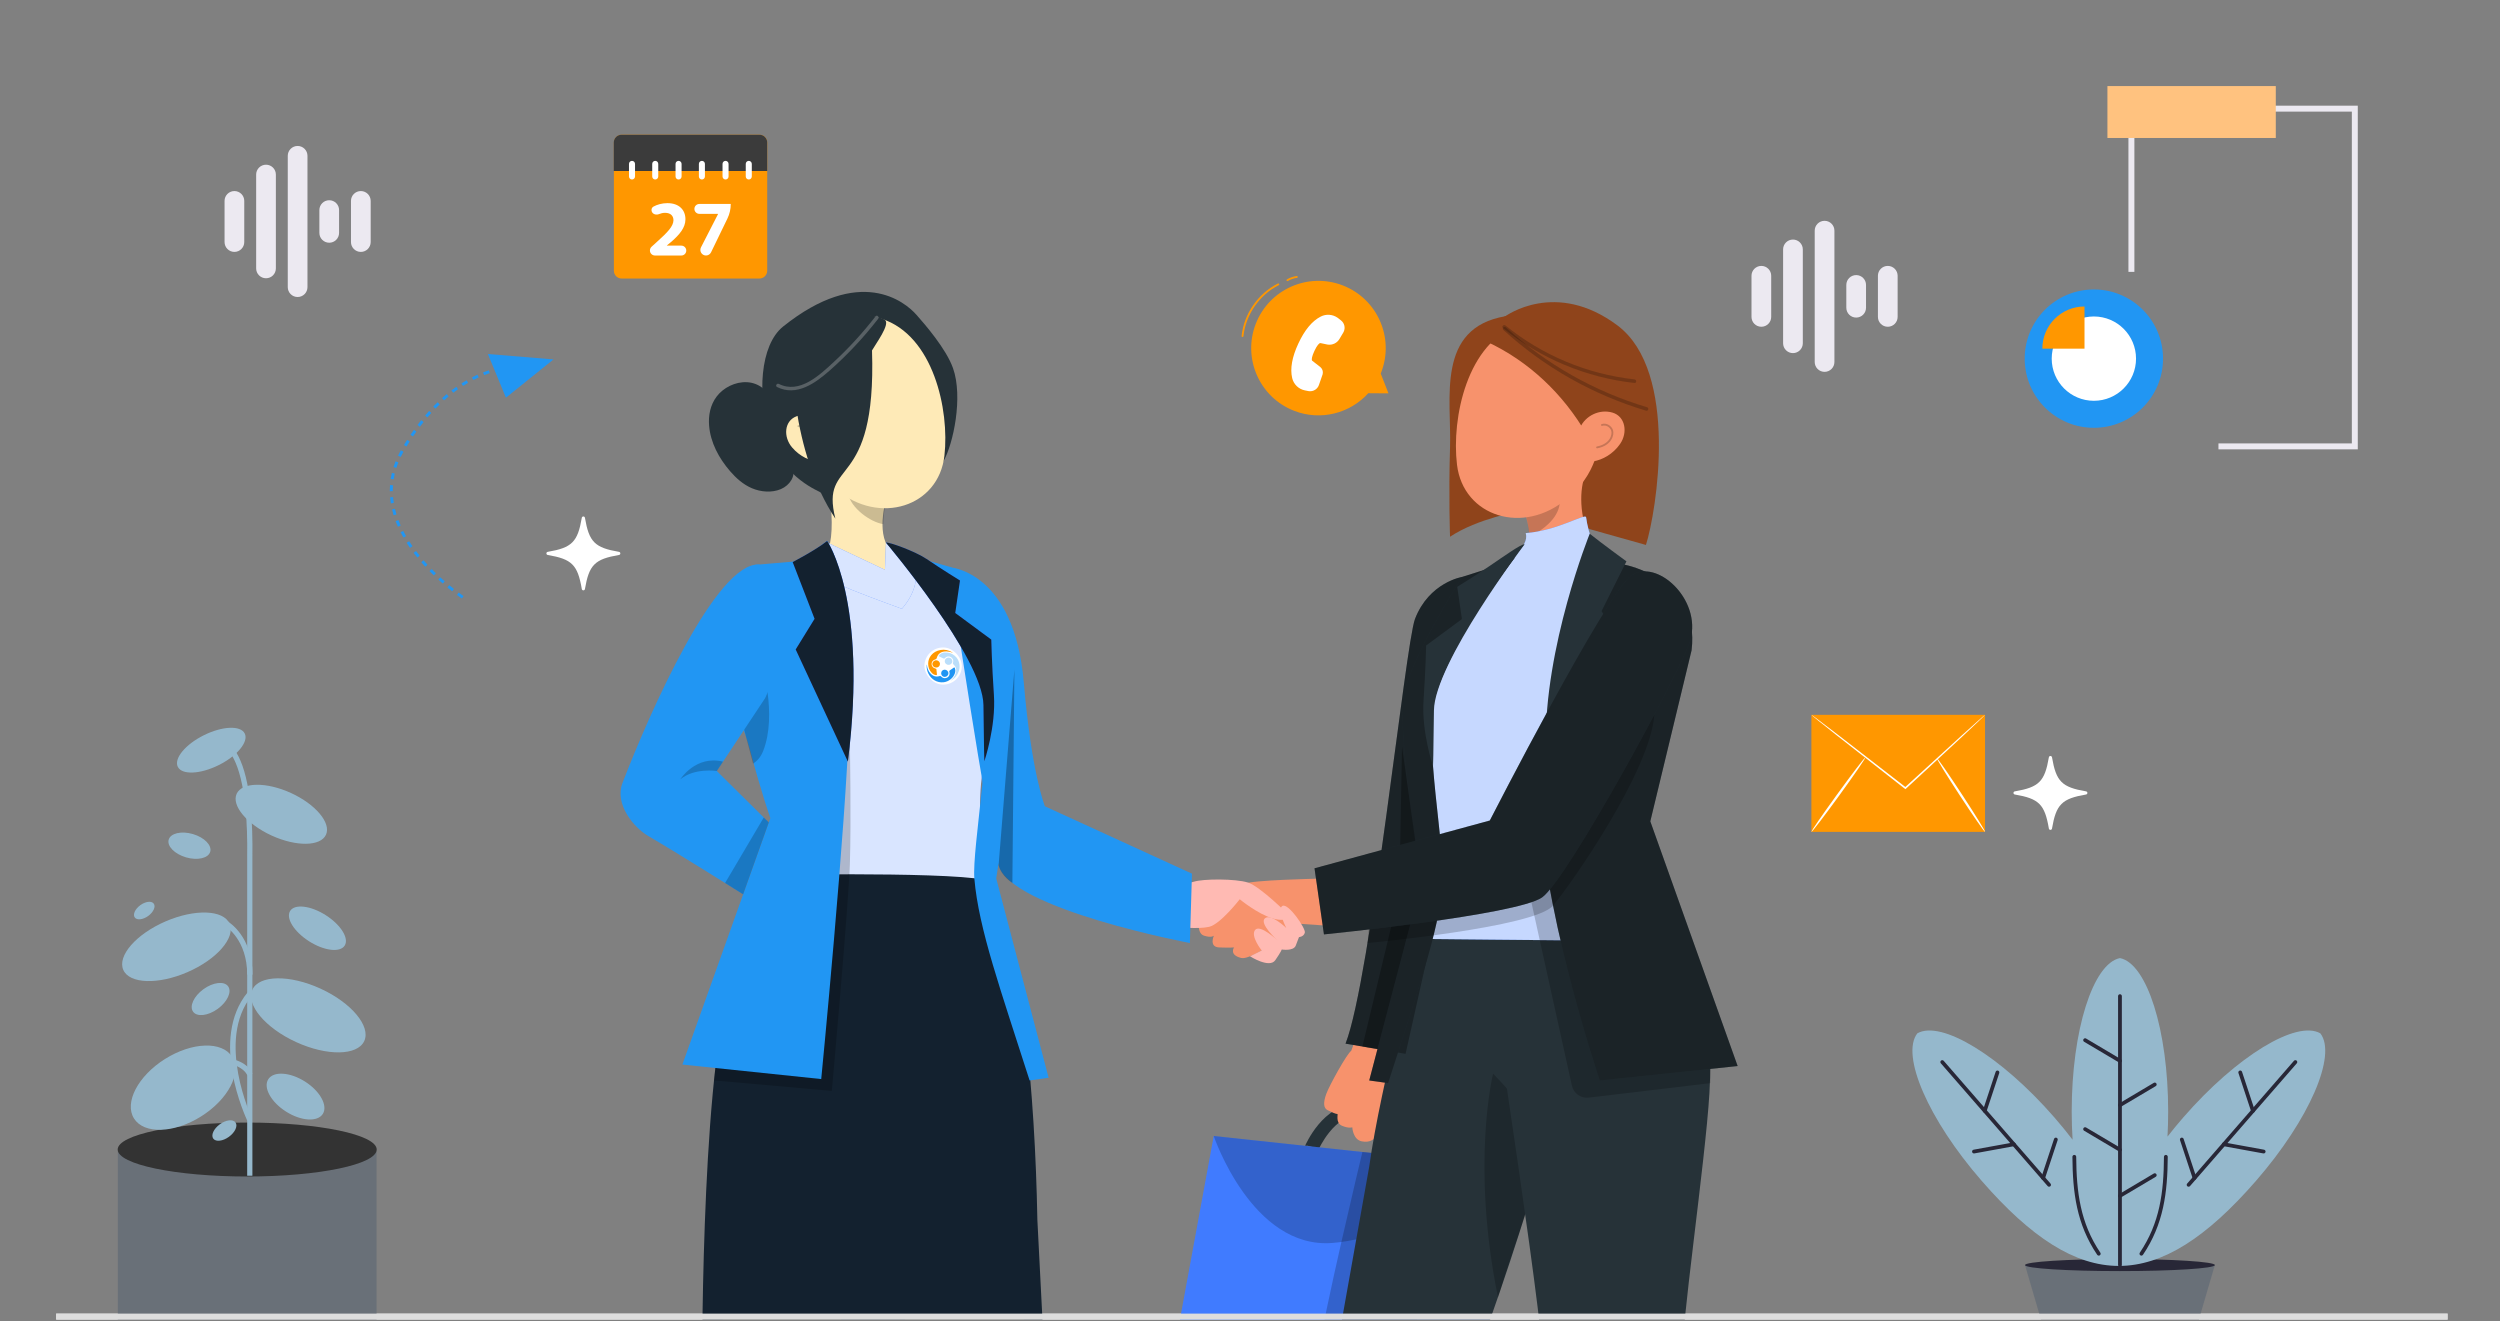 <svg width="668" height="353" viewBox="0 0 668 353" fill="none" xmlns="http://www.w3.org/2000/svg">
<rect x="0" y="0" width="668" height="353" fill="#808080" stroke="none"/>
<g clip-path="url(#clip0_2388_14791)">
<path d="M470.634 71.051H470.633C469.179 71.051 468 72.23 468 73.684V84.676C468 86.13 469.179 87.309 470.633 87.309H470.634C472.088 87.309 473.267 86.13 473.267 84.676V73.684C473.267 72.23 472.088 71.051 470.634 71.051Z" fill="#ECE9F1"/>
<path d="M479.079 64.01H479.078C477.624 64.01 476.445 65.189 476.445 66.643V91.719C476.445 93.173 477.624 94.352 479.078 94.352H479.079C480.533 94.352 481.712 93.173 481.712 91.719V66.643C481.712 65.189 480.533 64.01 479.079 64.01Z" fill="#ECE9F1"/>
<path d="M504.413 87.31H504.414C505.868 87.31 507.047 86.131 507.047 84.677V73.684C507.047 72.23 505.868 71.051 504.414 71.051H504.413C502.959 71.051 501.78 72.23 501.78 73.684V84.677C501.78 86.131 502.959 87.31 504.413 87.31Z" fill="#ECE9F1"/>
<path d="M495.969 84.857H495.97C497.424 84.857 498.603 83.679 498.603 82.224V76.136C498.603 74.682 497.424 73.503 495.97 73.503H495.969C494.515 73.503 493.336 74.682 493.336 76.136V82.224C493.336 83.679 494.515 84.857 495.969 84.857Z" fill="#ECE9F1"/>
<path d="M487.524 59H487.523C486.069 59 484.89 60.179 484.89 61.633V96.727C484.89 98.181 486.069 99.36 487.523 99.36H487.524C488.978 99.36 490.157 98.181 490.157 96.727V61.633C490.157 60.179 488.978 59 487.524 59Z" fill="#ECE9F1"/>
<path d="M62.634 51.051H62.633C61.179 51.051 60 52.23 60 53.684V64.676C60 66.13 61.179 67.309 62.633 67.309H62.634C64.088 67.309 65.267 66.13 65.267 64.676V53.684C65.267 52.23 64.088 51.051 62.634 51.051Z" fill="#ECE9F1"/>
<path d="M71.079 44.01H71.078C69.624 44.01 68.445 45.189 68.445 46.643V71.719C68.445 73.173 69.624 74.352 71.078 74.352H71.079C72.533 74.352 73.712 73.173 73.712 71.719V46.643C73.712 45.189 72.533 44.01 71.079 44.01Z" fill="#ECE9F1"/>
<path d="M96.413 67.31H96.414C97.868 67.31 99.047 66.131 99.047 64.677V53.684C99.047 52.23 97.868 51.051 96.414 51.051H96.413C94.959 51.051 93.78 52.23 93.78 53.684V64.677C93.78 66.131 94.959 67.31 96.413 67.31Z" fill="#ECE9F1"/>
<path d="M87.969 64.857H87.97C89.424 64.857 90.603 63.679 90.603 62.224V56.136C90.603 54.682 89.424 53.503 87.97 53.503H87.969C86.515 53.503 85.336 54.682 85.336 56.136V62.224C85.336 63.679 86.515 64.857 87.969 64.857Z" fill="#ECE9F1"/>
<path d="M79.524 39H79.523C78.069 39 76.89 40.179 76.89 41.633V76.727C76.89 78.181 78.069 79.36 79.523 79.36H79.524C80.978 79.36 82.157 78.181 82.157 76.727V41.633C82.157 40.179 80.978 39 79.524 39Z" fill="#ECE9F1"/>
<path d="M654 351H15V354H654V351Z" fill="#DDDDDD"/>
<path d="M557.396 212.291C550.926 213.39 549.395 214.921 548.295 221.388C548.214 221.862 547.538 221.862 547.457 221.388C546.357 214.921 544.826 213.39 538.356 212.291C537.881 212.21 537.881 211.534 538.356 211.453C544.826 210.353 546.357 208.823 547.457 202.356C547.538 201.881 548.214 201.881 548.295 202.356C549.395 208.823 550.926 210.353 557.396 211.453C557.871 211.534 557.871 212.21 557.396 212.291Z" fill="white"/>
<path d="M165.396 148.291C158.926 149.39 157.395 150.921 156.295 157.388C156.214 157.862 155.538 157.862 155.457 157.388C154.357 150.921 152.826 149.39 146.356 148.291C145.881 148.21 145.881 147.534 146.356 147.453C152.826 146.353 154.357 144.823 155.457 138.356C155.538 137.881 156.214 137.881 156.295 138.356C157.395 144.823 158.926 146.353 165.396 147.453C165.871 147.534 165.871 148.21 165.396 148.291Z" fill="white"/>
<path d="M31.477 359.137V307.583C31.477 307.583 57.95 307.583 66.762 307.583C75.218 307.583 100.62 307.583 100.62 307.583V359.03C100.656 359.209 100.656 359.351 100.656 359.53C100.656 365.131 85.172 369.698 66.049 369.698C46.926 369.698 31.442 365.131 31.442 359.53C31.442 359.387 31.442 359.28 31.477 359.137Z" fill="#697078"/>
<path d="M66.049 314.362C46.936 314.362 31.442 311.135 31.442 307.155C31.442 303.175 46.936 299.948 66.049 299.948C85.162 299.948 100.656 303.175 100.656 307.155C100.656 311.135 85.162 314.362 66.049 314.362Z" fill="#333333"/>
<path d="M66.013 314.149H67.44V229.093C67.726 209.256 64.443 201.871 61.625 199.16C60.091 197.697 58.842 197.732 58.699 197.732L58.771 199.16C58.806 199.16 59.663 199.16 60.769 200.301C62.873 202.442 66.334 208.971 66.049 229.093V314.149H66.013Z" fill="#95B8CC"/>
<path d="M66.049 260.418H67.476C67.476 250.25 61.161 246.397 60.876 246.219L60.162 247.432C60.376 247.574 66.049 251.071 66.049 260.418Z" fill="#95B8CC"/>
<path d="M66.084 299.485L67.369 298.878C67.262 298.664 57.557 277.936 67.262 266.055L66.156 265.163C55.881 277.722 65.692 298.593 66.084 299.485Z" fill="#95B8CC"/>
<path d="M79.11 278.437C70.854 274.65 65.626 268.386 67.433 264.446C69.24 260.506 77.398 260.381 85.655 264.168C93.911 267.955 99.139 274.219 97.331 278.159C95.524 282.099 87.366 282.223 79.11 278.437Z" fill="#95B8CC"/>
<path d="M72.564 223.249C65.973 220.226 61.796 215.235 63.233 212.101C64.671 208.966 71.179 208.876 77.77 211.899C84.36 214.922 88.538 219.914 87.1 223.048C85.662 226.182 79.154 226.272 72.564 223.249Z" fill="#95B8CC"/>
<path d="M82.597 251.519C78.572 248.961 76.304 245.324 77.531 243.395C78.757 241.466 83.013 241.976 87.037 244.534C91.061 247.093 93.329 250.73 92.103 252.659C90.877 254.588 86.621 254.078 82.597 251.519Z" fill="#95B8CC"/>
<path d="M76.422 297.013C72.398 294.455 70.276 290.588 71.682 288.376C73.088 286.165 77.49 286.446 81.514 289.004C85.538 291.562 87.66 295.429 86.254 297.641C84.848 299.852 80.447 299.571 76.422 297.013Z" fill="#95B8CC"/>
<path d="M32.939 259.147C31.316 255.405 36.36 249.612 44.205 246.209C52.05 242.805 59.726 243.08 61.349 246.821C62.973 250.563 57.929 256.356 50.084 259.759C42.239 263.163 34.563 262.889 32.939 259.147Z" fill="#95B8CC"/>
<path d="M51.597 270.332C50.544 268.881 51.784 266.184 54.367 264.309C56.951 262.434 59.899 262.091 60.952 263.542C62.005 264.993 60.765 267.689 58.182 269.564C55.598 271.44 52.65 271.783 51.597 270.332Z" fill="#95B8CC"/>
<path d="M36.007 245.147C35.428 244.35 36.097 242.878 37.5 241.859C38.903 240.841 40.51 240.661 41.089 241.459C41.667 242.256 40.999 243.728 39.596 244.747C38.193 245.765 36.586 245.944 36.007 245.147Z" fill="#95B8CC"/>
<path d="M56.984 304.236C56.313 303.311 57.1 301.595 58.743 300.402C60.385 299.21 62.261 298.994 62.932 299.919C63.604 300.843 62.816 302.56 61.174 303.752C59.531 304.944 57.656 305.161 56.984 304.236Z" fill="#95B8CC"/>
<path d="M49.713 229.089C46.649 228.195 44.572 226.075 45.074 224.354C45.576 222.632 48.467 221.962 51.532 222.856C54.596 223.75 56.673 225.87 56.171 227.591C55.669 229.313 52.777 229.983 49.713 229.089Z" fill="#95B8CC"/>
<path d="M47.511 204.899C46.413 202.694 49.526 198.913 54.464 196.454C59.403 193.994 64.296 193.787 65.394 195.992C66.492 198.197 63.379 201.978 58.44 204.437C53.502 206.897 48.608 207.104 47.511 204.899Z" fill="#95B8CC"/>
<path d="M35.81 298.866C33.147 294.628 36.859 287.504 44.101 282.954C51.342 278.405 59.371 278.153 62.034 282.391C64.696 286.629 60.984 293.753 53.743 298.302C46.501 302.851 38.472 303.104 35.81 298.866Z" fill="#95B8CC"/>
<path d="M66.085 287.318L67.44 286.854C67.405 286.747 66.584 284.393 62.98 283.251L62.552 284.607C65.407 285.534 66.049 287.283 66.085 287.318Z" fill="#95B8CC"/>
<path fill-rule="evenodd" clip-rule="evenodd" d="M562.402 337.645L541.079 338.026L554.245 383H565.2H567.683H578.65L591.805 338.026L570.482 337.645L566.442 337.972L562.402 337.645Z" fill="#697078"/>
<path d="M566.453 339.638C580.46 339.638 591.816 338.917 591.816 338.026C591.816 337.135 580.46 336.414 566.453 336.414C552.445 336.414 541.089 337.135 541.089 338.026C541.089 338.917 552.445 339.638 566.453 339.638Z" fill="#282737"/>
<path fill-rule="evenodd" clip-rule="evenodd" d="M529.502 315.518C515.214 299.1 507.82 281.929 512.307 276.112C518.677 272.473 534.653 282.169 548.941 298.588C550.662 300.57 552.284 302.564 553.798 304.536C553.646 302.096 553.559 299.59 553.559 297.019C553.559 275.251 559.254 257.438 566.453 256C573.651 257.438 579.336 275.251 579.336 297.019C579.336 299.296 579.27 301.529 579.151 303.708C580.479 301.998 581.884 300.287 583.365 298.588C597.642 282.169 613.629 272.473 620 276.112C624.486 281.929 617.081 299.1 602.804 315.518C576.428 345.838 555.878 345.838 529.502 315.518Z" fill="#95B8CC"/>
<path fill-rule="evenodd" clip-rule="evenodd" d="M613.657 283.399C613.868 283.582 613.89 283.903 613.706 284.114L585.174 316.918C584.99 317.129 584.67 317.151 584.459 316.968C584.248 316.784 584.226 316.464 584.409 316.253L612.942 283.449C613.125 283.237 613.445 283.215 613.657 283.399Z" fill="#282737"/>
<path fill-rule="evenodd" clip-rule="evenodd" d="M598.431 286.068C598.696 285.98 598.983 286.124 599.071 286.39L602.468 296.663C602.556 296.929 602.412 297.216 602.146 297.304C601.881 297.392 601.594 297.247 601.506 296.982L598.109 286.708C598.021 286.442 598.165 286.156 598.431 286.068Z" fill="#282737"/>
<path fill-rule="evenodd" clip-rule="evenodd" d="M593.713 305.665C593.764 305.39 594.027 305.207 594.303 305.257L604.942 307.197C605.218 307.247 605.4 307.511 605.35 307.786C605.3 308.061 605.036 308.244 604.761 308.194L594.121 306.254C593.846 306.204 593.663 305.94 593.713 305.665Z" fill="#282737"/>
<path fill-rule="evenodd" clip-rule="evenodd" d="M518.639 283.399C518.85 283.215 519.17 283.237 519.354 283.449L547.897 316.253C548.081 316.464 548.058 316.784 547.847 316.968C547.636 317.151 547.316 317.129 547.132 316.918L518.589 284.114C518.405 283.903 518.428 283.583 518.639 283.399Z" fill="#282737"/>
<path fill-rule="evenodd" clip-rule="evenodd" d="M533.876 286.068C534.142 286.156 534.286 286.442 534.198 286.708L530.8 296.982C530.712 297.247 530.426 297.392 530.16 297.304C529.894 297.216 529.75 296.929 529.838 296.663L533.236 286.39C533.324 286.124 533.61 285.98 533.876 286.068Z" fill="#282737"/>
<path fill-rule="evenodd" clip-rule="evenodd" d="M538.593 305.665C538.643 305.94 538.461 306.204 538.185 306.254L527.535 308.194C527.26 308.244 526.996 308.061 526.946 307.786C526.895 307.511 527.078 307.247 527.353 307.197L538.004 305.257C538.279 305.207 538.543 305.39 538.593 305.665Z" fill="#282737"/>
<path fill-rule="evenodd" clip-rule="evenodd" d="M566.453 265.658C566.733 265.658 566.96 265.885 566.96 266.164V338.004C566.96 338.284 566.733 338.511 566.453 338.511C566.173 338.511 565.946 338.284 565.946 338.004V266.164C565.946 265.885 566.173 265.658 566.453 265.658Z" fill="#282737"/>
<path fill-rule="evenodd" clip-rule="evenodd" d="M556.706 277.673C556.849 277.432 557.16 277.353 557.4 277.495L566.711 283.019C566.952 283.162 567.031 283.473 566.889 283.713C566.746 283.954 566.435 284.033 566.194 283.891L556.883 278.367C556.642 278.224 556.563 277.913 556.706 277.673Z" fill="#282737"/>
<path fill-rule="evenodd" clip-rule="evenodd" d="M576.189 289.516C576.332 289.756 576.252 290.067 576.012 290.21L566.711 295.734C566.471 295.877 566.16 295.797 566.017 295.557C565.874 295.316 565.953 295.005 566.194 294.862L575.494 289.339C575.735 289.196 576.046 289.275 576.189 289.516Z" fill="#282737"/>
<path fill-rule="evenodd" clip-rule="evenodd" d="M556.706 301.444C556.849 301.203 557.16 301.124 557.4 301.266L566.711 306.79C566.952 306.933 567.031 307.244 566.889 307.484C566.746 307.725 566.435 307.804 566.194 307.662L556.883 302.138C556.642 301.995 556.563 301.684 556.706 301.444Z" fill="#282737"/>
<path fill-rule="evenodd" clip-rule="evenodd" d="M576.189 313.745C576.332 313.985 576.252 314.296 576.012 314.439L566.711 319.963C566.471 320.106 566.16 320.026 566.017 319.786C565.874 319.545 565.953 319.234 566.194 319.091L575.494 313.568C575.735 313.425 576.046 313.504 576.189 313.745Z" fill="#282737"/>
<path fill-rule="evenodd" clip-rule="evenodd" d="M582.825 304C583.091 303.912 583.377 304.056 583.465 304.322L586.863 314.596C586.951 314.861 586.807 315.148 586.541 315.236C586.275 315.324 585.989 315.18 585.901 314.914L582.503 304.64C582.415 304.374 582.559 304.088 582.825 304Z" fill="#282737"/>
<path fill-rule="evenodd" clip-rule="evenodd" d="M549.481 304C549.747 304.088 549.891 304.374 549.803 304.64L546.406 314.914C546.318 315.18 546.031 315.324 545.765 315.236C545.5 315.148 545.356 314.861 545.443 314.596L548.841 304.322C548.929 304.056 549.216 303.912 549.481 304Z" fill="#282737"/>
<path fill-rule="evenodd" clip-rule="evenodd" d="M554.252 308.593C554.532 308.591 554.761 308.817 554.762 309.097C554.828 318.552 555.86 326.787 561.21 334.713C561.366 334.945 561.305 335.26 561.073 335.417C560.841 335.573 560.526 335.512 560.37 335.28C554.852 327.105 553.815 318.626 553.749 309.103C553.747 308.824 553.972 308.595 554.252 308.593Z" fill="#282737"/>
<path fill-rule="evenodd" clip-rule="evenodd" d="M578.718 308.593C578.998 308.595 579.223 308.823 579.222 309.103C579.167 318.627 578.119 327.105 572.601 335.28C572.444 335.512 572.13 335.573 571.898 335.417C571.666 335.26 571.604 334.945 571.761 334.713C577.111 326.786 578.154 318.552 578.208 309.097C578.21 308.817 578.438 308.592 578.718 308.593Z" fill="#282737"/>
<path d="M266.233 185.509C266.245 181.143 265.193 176.842 263.157 172.98L252.035 151.891C249.254 151.542 246.298 151.209 243.551 150.964C234.972 150.386 224.653 150.472 216.074 151.05C211.626 151.606 206.946 153.235 202.13 155.491C201.528 156.019 197.34 161.053 199.377 167.654C209.559 201.488 211.431 218.685 210.294 233.731C229.083 236.163 259.187 240.723 264.995 237.33C257.312 207.148 266.2 198.374 266.233 185.509Z" fill="#407BFF"/>
<path opacity="0.8" d="M266.233 185.509C266.245 181.143 265.193 176.842 263.157 172.98L252.035 151.891C249.254 151.542 246.298 151.209 243.551 150.964C234.972 150.386 224.653 150.472 216.074 151.05C211.626 151.606 206.946 153.235 202.13 155.491C201.528 156.019 197.34 161.053 199.377 167.654C209.559 201.488 211.431 218.685 210.294 233.731C229.083 236.163 259.187 240.723 264.995 237.33C257.312 207.148 266.2 198.374 266.233 185.509Z" fill="white"/>
<path d="M320.493 245.077C320.493 245.077 319.557 249.291 321.664 249.992C323.771 250.694 324.356 249.992 324.356 249.992C324.356 249.992 322.951 253.035 325.761 253.152C328.571 253.268 329.74 253.152 329.74 253.152C329.74 253.152 328.335 255.141 331.612 255.96C334.889 256.78 347.294 246.832 347.294 246.832L353.965 247.3L352.444 234.778C352.444 234.778 334.186 235.129 332.432 236.183C330.676 237.235 320.493 245.077 320.493 245.077Z" fill="#F7926C"/>
<path d="M314.173 234.778C314.173 234.778 316.396 236.416 318.972 235.597C321.547 234.779 330.207 234.769 333.483 235.827C336.761 236.885 344.368 244.492 344.368 244.492C344.368 244.492 344.251 246.599 340.154 245.428C336.059 244.257 331.26 240.28 331.26 240.28C331.26 240.28 326.11 246.949 323.067 247.651C320.025 248.353 314.173 247.651 314.173 247.651V234.778Z" fill="#FFBAB3"/>
<path d="M347.089 250.401C347.089 250.401 348.392 250.314 348.653 249.185C348.913 248.055 344.223 241.193 342.659 242.062C341.096 242.93 343.702 247.963 343.702 247.963C343.702 247.963 339.532 243.947 337.968 245.393C336.404 246.839 341.33 251.259 341.33 251.259C341.33 251.259 336.666 246.839 335.363 248.489C334.061 250.14 337.127 253.962 337.127 253.962L334.008 255.528C334.008 255.528 339.186 258.827 340.75 256.569C342.314 254.31 342.488 253.703 342.488 253.703C342.488 253.703 345.615 254.224 346.224 252.661C346.828 251.097 347.089 250.401 347.089 250.401Z" fill="#FFBAB3"/>
<path d="M406.284 136.179C405.468 136.954 395.06 138.387 387.451 143.419C387.451 143.419 387.039 132.557 387.451 119.541C387.864 106.526 383.617 87.668 402.257 84.492C402.257 84.492 415.682 74.578 432.2 86.966C448.717 99.354 442.621 136.703 439.796 145.614L406.284 136.179Z" fill="#8F441B"/>
<path d="M407.942 93.201C407.942 93.201 396.291 112.004 395.494 117.99C391.222 121.286 388.646 114.06 389.257 104.573C389.758 96.807 394.215 88.616 401.077 85.919C410.715 82.129 407.942 93.201 407.942 93.201Z" fill="#8F441B"/>
<path d="M423.809 126.228L410.071 133.652L407.251 136.435C407.924 138.503 408.471 140.62 408.611 142.639C408.826 145.265 406.388 147.245 404.505 148.953C401.799 150.302 407.004 162.751 407.004 162.751L424.806 144.325C421.487 136.179 422.33 129.598 423.809 126.228Z" fill="#F7926C"/>
<path opacity="0.2" d="M408.656 143.419C412.532 141.54 416.903 138.083 416.785 133.699C416.724 131.852 416.476 130.086 416.132 128.938L407.796 138.23C408.275 139.883 408.41 140.96 408.656 143.419Z" fill="black"/>
<path d="M429.665 107.033C427.236 120.716 426.498 126.543 418.771 133.171C407.147 143.141 390.99 138.09 389.311 124.182C387.8 111.664 392.026 91.392 406.055 86.742C419.873 82.161 432.095 93.35 429.665 107.033Z" fill="#F7926C"/>
<path d="M395.06 90.322C398.274 84.388 410.451 79.316 423.859 85.841C443.944 93.739 432.56 126.387 426.754 119.541C425.175 117.68 423.857 115.846 422.757 114.088C416.146 103.529 406.607 95.122 395.103 90.339L395.06 90.322Z" fill="#8F441B"/>
<path d="M432.886 118.624C431.019 121.315 428.222 122.867 425.744 123.271C422.017 123.878 420.628 117.85 422.184 114.298C423.583 111.102 427.355 109.226 430.846 110.244C434.285 111.246 435.022 115.548 432.886 118.624Z" fill="#F7926C"/>
<path opacity="0.2" d="M428.039 113.555C429.231 113.161 430.409 113.994 430.747 114.98C431.156 116.174 430.381 118.862 426.753 119.542" stroke="black" stroke-width="0.5" stroke-miterlimit="10" stroke-linecap="round" stroke-linejoin="round"/>
<g opacity="0.2">
<path d="M401.696 88.164C412.61 98.124 425.675 105.516 439.834 109.736C440.428 109.912 440.682 108.987 440.089 108.81C426.088 104.637 413.166 97.332 402.375 87.484C401.921 87.068 401.239 87.745 401.696 88.164Z" fill="black"/>
</g>
<g opacity="0.2">
<path d="M401.59 87.654C411.646 95.811 423.86 100.911 436.73 102.33C437.343 102.398 437.338 101.436 436.73 101.369C424.138 99.982 412.107 94.956 402.269 86.975C401.793 86.589 401.11 87.264 401.59 87.654Z" fill="black"/>
</g>
<path d="M348.718 306.164C348.718 306.164 353.603 294.679 362.545 295.232C371.486 295.786 374.614 309.572 374.614 309.572L369.573 308.816C369.573 308.816 369.22 298.448 362.88 298.15C356.542 297.851 352.363 307.05 352.363 307.05L349.368 306.123" fill="#263238"/>
<path d="M313.376 362.927L314.703 355.713L324.307 303.536L400.682 311.756L396.659 373.008L313.376 362.927Z" fill="#407BFF"/>
<path d="M361.036 280.798C360.01 281.368 355.21 289.976 354.369 292.324C353.527 294.673 353.641 296.087 354.727 296.638C355.813 297.188 357.044 297.712 357.336 297.657C357.628 297.602 356.726 300.038 358.61 300.817C360.494 301.595 361.328 301.211 361.328 301.211C361.328 301.211 361.494 304.503 363.847 304.966C366.2 305.43 366.957 304.23 367.348 304.308C367.74 304.385 369.01 300.294 369.01 300.294L372.302 303.747C372.302 303.747 373.251 302.366 374.007 299.959C374.762 297.551 373.523 291.364 373.523 291.364L371.312 286.04L371.785 277.714C371.785 277.714 361.911 278.218 361.879 278.451C361.847 278.681 361.036 280.798 361.036 280.798Z" fill="#F7926C"/>
<path opacity="0.2" d="M324.307 303.536C324.307 303.536 334.541 333.841 356.045 332.117C377.549 330.393 400.681 311.756 400.681 311.756" fill="black"/>
<path opacity="0.2" d="M364.033 307.812C364.033 307.812 353.228 352.783 352.323 361.826C351.419 370.869 353.815 373.728 353.815 373.728L376.289 377.2L382.619 309.572L364.033 307.812Z" fill="black"/>
<path d="M413.388 410.393C407.604 395.648 400.525 381.145 392.017 369.407C426.789 277.134 425.7 235.852 425.7 235.852L383.828 235.821L379.366 251.252C379.366 251.252 368.904 289.668 365.855 311.721L357.117 360.75V360.888C356.524 371.069 358.952 381.182 364.161 390.136C369.851 399.919 379.915 411.534 385.438 422.078C392.703 435.994 399.562 449.943 405.419 462.425C411.591 475.579 416.614 487.074 419.746 495.06C422.712 495.372 431.664 490.392 434.241 485.882C434.241 485.882 427.902 447.402 413.388 410.393Z" fill="#263238"/>
<path opacity="0.2" d="M400.267 346.681C405.367 329.729 410.485 318.169 413.079 305.578C413.101 302.638 403.929 291.954 398.954 286.885C398.954 286.885 392.972 310.931 400.267 346.681Z" fill="black"/>
<path d="M394.402 236.694C394.402 236.694 410.338 338.62 412.193 361.569C412.193 361.569 422.039 472.887 420.273 500.865L442.23 501.853C442.23 501.853 456.999 417.541 449.531 363.435C448.883 356.382 455.685 310.38 456.761 292.053C459.348 247.966 440.009 235.852 440.009 235.852L394.402 236.694Z" fill="#263238"/>
<path d="M390.665 154.157C390.665 154.157 381.841 155.6 378.087 165.387C375.527 172.061 366.334 261.508 359.527 278.865L375.567 281.588L396.647 187.318L390.665 154.157Z" fill="#263238"/>
<path opacity="0.3" d="M390.665 154.157C390.665 154.157 381.841 155.6 378.087 165.387C375.527 172.061 366.334 261.508 359.527 278.865L375.567 281.588L396.647 187.318L390.665 154.157Z" fill="black"/>
<path d="M434.24 251.419C435.463 237.535 441.06 202.828 449.549 176.106C452.31 167.417 445.185 154.98 445.185 154.98C445.185 154.98 438.52 154.941 437.352 154.81C436.074 154.66 434.757 154.529 433.441 154.417C430.814 154.199 425.061 147.417 423.804 138.216C423.646 137.061 416.208 141.805 407.681 142.445C408.758 146.306 402.608 149.271 401.113 153.628C400.39 153.702 394.404 154.15 393.7 154.226C393.7 154.226 380.988 169.101 380.301 179.603C379.931 185.47 377.096 187.995 377.411 202.029C377.466 211.558 380.956 237.504 381.586 250.902L434.24 251.419Z" fill="#407BFF"/>
<g opacity="0.7">
<path d="M434.24 251.419C435.463 237.535 441.06 202.828 449.549 176.106C452.31 167.417 445.185 154.98 445.185 154.98C445.185 154.98 438.52 154.941 437.352 154.81C436.074 154.66 434.757 154.529 433.441 154.417C430.814 154.199 425.061 147.417 423.804 138.216C423.646 137.061 416.208 141.805 407.681 142.445C408.758 146.306 402.608 149.271 401.113 153.628C400.39 153.702 394.404 154.15 393.7 154.226C393.7 154.226 380.988 169.101 380.301 179.603C379.931 185.47 377.096 187.995 377.411 202.029C377.466 211.558 380.956 237.504 381.586 250.902L434.24 251.419Z" fill="white"/>
</g>
<path opacity="0.2" d="M407.789 234.778L420.012 290.088C420.469 292.154 422.417 293.537 424.517 293.286L456.999 289.414V283.789L428.468 224.268L407.789 234.778Z" fill="black"/>
<path d="M440.96 219.461L451.994 173.739C454.294 154.766 434.241 150.92 434.241 150.92L425.017 149.784C425.017 149.784 412.389 182.084 411.518 210.543C410.647 238.984 427.465 288.697 427.465 288.697L464.298 284.847L440.96 219.461Z" fill="#263238"/>
<path opacity="0.3" d="M440.96 219.461L451.994 173.739C454.294 154.766 434.241 150.92 434.241 150.92L425.017 149.784C425.017 149.784 412.389 182.084 411.518 210.543C410.647 238.984 427.465 288.697 427.465 288.697L464.298 284.847L440.96 219.461Z" fill="black"/>
<path d="M404.729 149.031C404.729 149.031 387.886 170.496 383.334 186.627C380.341 197.235 386.242 227.8 385.555 235.887C384.421 249.213 378.534 265.524 370.902 289.414L365.855 288.698L379.757 235.82C379.757 235.82 373.325 195.975 375.036 186.003C376.747 176.033 390.665 154.157 390.665 154.157L397.219 152.077L404.729 149.031Z" fill="#263238"/>
<path opacity="0.3" d="M404.729 149.031C404.729 149.031 387.886 170.496 383.334 186.627C380.341 197.235 386.242 227.8 385.555 235.887C384.421 249.213 378.534 265.524 370.902 289.414L365.855 288.698L379.757 235.82C379.757 235.82 373.325 195.975 375.036 186.003C376.747 176.033 390.665 154.157 390.665 154.157L397.219 152.077L404.729 149.031Z" fill="black"/>
<path opacity="0.3" d="M368.059 280.313L379.757 235.82L374.614 199.477L373.908 238.543L364.033 279.63L365.855 279.938" fill="black"/>
<path d="M382.904 204.737C382.904 204.737 379.802 195.608 380.369 187.184C380.935 178.759 381.068 172.475 381.068 172.475L390.627 165.411L389.37 156.798C389.37 156.798 393.979 153.968 398.262 151.068C401.187 149.087 406.626 145.199 407.38 145.431C407.38 145.431 383.271 177.214 383.147 189.853C383.028 202.042 382.904 204.737 382.904 204.737Z" fill="#263238"/>
<path d="M434.587 149.993C434.587 149.993 427.764 145.031 424.774 142.611C424.774 142.611 412.58 172.8 413.031 199.476L432.948 171.415L427.935 163.284L434.587 149.993Z" fill="#263238"/>
<path opacity="0.2" d="M365.403 251.972C365.403 251.972 410.071 247.825 414.971 241.985C419.871 236.145 440.897 206.113 442.055 190.929L401.699 234.777L365.855 246.734L365.403 251.972Z" fill="black"/>
<path d="M351.239 232.01L398.076 219.242C398.076 219.242 429.193 158.516 435.879 153.797C442.566 149.077 454.699 160.085 451.688 170.952C449.631 178.377 418.792 235.05 412.051 239.787C405.309 244.524 353.76 249.674 353.76 249.674L351.239 232.01Z" fill="#263238"/>
<path opacity="0.3" d="M351.239 232.01L398.076 219.242C398.076 219.242 429.193 158.516 435.879 153.797C442.566 149.077 454.699 160.085 451.688 170.952C449.631 178.377 418.792 235.05 412.051 239.787C405.309 244.524 353.76 249.674 353.76 249.674L351.239 232.01Z" fill="black"/>
<path d="M201.529 256.456C190.542 278.254 201.686 299.982 201.686 299.982C196.001 315.448 193.849 336.861 193.061 353.06C192.431 366.478 193.586 370.572 192.711 376.328C191.714 382.871 187.061 391.583 185.154 399.7C180.068 422.941 176.97 446.571 175.865 470.333L175.375 474.822L174.482 490.094L183.316 493.12L186.833 478.67L187.91 474.223L188.023 474.244L218.656 378.497L247.05 257.786L201.529 256.456Z" fill="#FEEAB7"/>
<path d="M272.848 475.738L272.907 475.731L274.989 375.208L267.729 251.417L223.643 263.19C219.322 287.209 236.204 304.844 236.204 304.844C235.258 321.289 239.317 342.44 243.201 358.185C246.403 371.218 248.694 374.822 249.5 380.578C250.409 387.068 248.433 396.742 248.922 405.069C250.687 428.939 254.492 452.611 260.27 475.836L261.01 479.894L264.509 494.781L273.834 495.167L273.082 480.297L272.848 475.738Z" fill="#FEEAB7"/>
<path d="M277.183 325.892L279.198 365.351C279.198 365.351 239.486 369.155 220.855 369.155C202.223 369.155 187.604 369.155 187.604 369.155C187.604 369.155 187.151 291.448 194.755 264.653C201.743 240.03 210.295 233.733 210.295 233.733C210.295 233.733 265.7 232.777 265.7 236.189C272.963 254.779 276.566 291.571 277.183 325.892Z" fill="#13212F"/>
<path d="M219.314 131.603C219.196 131.345 209.275 127.863 205.755 116.77C202.235 105.678 203.068 92.195 209.253 87.246C229.778 70.827 241.74 80.552 244.893 84.135C247.125 86.67 252.796 93.162 254.645 98.377C257.384 106.097 254.701 118.622 252.131 123.166C249.56 127.711 219.314 131.603 219.314 131.603Z" fill="#263238"/>
<path d="M219.514 121.958C221.752 130.198 224.499 145.454 219.128 150.981C219.128 150.981 224.869 156.198 239.967 161.691C244.464 160.535 244.828 150.981 244.828 150.981C235.398 148.777 235.135 141.919 236.273 135.481L219.514 121.958Z" fill="#FEEAB7"/>
<path opacity="0.2" d="M226.511 127.471L236.466 135.466C236.189 136.979 236.042 138.511 236.028 140.05C232.529 139.542 227.281 135.658 226.651 131.949C226.342 130.475 226.295 128.96 226.511 127.471Z" fill="black"/>
<path d="M212.516 105.322C215.035 118.705 215.823 124.426 223.503 130.846C235.014 140.45 250.812 135.395 252.352 121.749C253.734 109.503 249.378 89.611 235.575 85.185C226.49 81.895 216.459 86.594 213.169 95.679C212.05 98.767 211.823 102.11 212.516 105.322Z" fill="#FEEAB7"/>
<path d="M211.634 119.541C213.713 121.995 216.578 123.272 219.019 123.46C222.691 123.744 223.43 117.792 221.567 114.477C219.889 111.495 216.048 109.983 212.768 111.255C209.538 112.508 209.255 116.735 211.634 119.541Z" fill="#FEEAB7"/>
<path opacity="0.2" d="M219.286 117.487C218.964 116.245 218.136 115.133 217.034 114.463C215.932 113.793 214.57 113.574 213.332 113.868" stroke="black" stroke-width="0.5" stroke-miterlimit="10" stroke-linecap="round" stroke-linejoin="round"/>
<path d="M233.003 93.635C234.259 132.001 219.054 121.863 223.205 138.579C217.449 129.832 214.282 119.212 212.708 108.716C211.699 103.488 210.703 98.419 212.137 93.293C213.886 88.254 219.233 83.489 224.306 83.052C226.141 82.819 235.024 84.344 236.465 85.505C237.935 86.623 233.912 91.99 233.003 93.635Z" fill="#263238"/>
<path d="M236.727 144.99L236.466 152.263L220.925 144.914L216.074 151.049C217.594 153.972 228.007 157.944 240.987 162.673C244.46 158.621 245.13 155.023 244.828 150.981L236.727 144.99Z" fill="#407BFF"/>
<path opacity="0.8" d="M236.727 144.99L236.466 152.263L220.925 144.914L216.074 151.049C217.594 153.972 228.007 157.944 240.987 162.673C244.46 158.621 245.13 155.023 244.828 150.981L236.727 144.99Z" fill="white"/>
<path d="M211.8 125.062L205.596 107.35C205.798 104.656 202.853 102.298 199.632 102.124C196.411 101.95 193.249 103.634 191.5 105.94C189.751 108.247 189.256 111.068 189.474 113.752C189.835 118.198 192.037 122.407 195.144 125.973C196.702 127.76 198.544 129.441 200.905 130.454C203.268 131.466 206.232 131.723 208.647 130.692C211.064 129.66 212.647 127.168 211.8 125.062Z" fill="#263238"/>
<g opacity="0.3">
<path d="M233.961 84.516C230.58 88.866 226.865 92.947 222.822 96.691C219.067 100.17 213.656 105.369 208.113 102.582C207.562 102.306 207.076 103.134 207.628 103.412C212.848 106.036 217.922 102.331 221.724 98.976C226.455 94.801 230.768 90.176 234.639 85.195C235.015 84.713 234.34 84.028 233.961 84.516Z" fill="#CFCFCF"/>
</g>
<path d="M253.867 151.587C253.867 151.587 271.047 152.631 273.565 182.424C275.608 206.593 279.196 215.444 279.196 215.444L318.492 233.445L317.937 251.973C317.937 251.973 270.052 242.94 266.824 231.192C263.594 219.445 253.868 154.017 253.868 154.017" fill="#2196F3"/>
<rect x="247" y="173.008" width="10" height="9.92" rx="4.96" fill="white"/>
<path d="M254.542 174.41C254.232 174.306 253.956 174.207 253.667 174.15C253.157 174.05 252.645 174.022 252.132 174.116C251.154 174.293 250.551 174.883 250.297 175.822C250.239 176.033 250.139 176.137 249.924 176.188C249.313 176.333 248.926 176.81 248.915 177.394C248.905 177.97 249.292 178.458 249.894 178.626C250.199 178.712 250.202 178.715 250.232 179.034C250.267 179.406 250.284 179.78 250.342 180.15C250.37 180.33 250.295 180.406 250.108 180.385C249.685 180.337 249.319 180.157 249.024 179.858C248.307 179.129 247.981 178.244 248.007 177.232C248.047 175.723 249.109 174.063 251.324 173.677C252.433 173.485 253.455 173.713 254.408 174.286C254.441 174.306 254.473 174.326 254.504 174.348C254.512 174.354 254.515 174.366 254.542 174.41Z" fill="#FF9700"/>
<path d="M247.657 177.565C247.737 178.543 248.054 179.419 248.774 180.113C249.418 180.733 250.182 180.923 251.045 180.648C251.234 180.587 251.359 180.619 251.496 180.766C251.849 181.144 252.287 181.308 252.799 181.159C253.285 181.018 253.608 180.701 253.715 180.198C253.765 179.963 253.749 179.728 253.667 179.502C253.604 179.326 253.661 179.215 253.812 179.115C254.146 178.893 254.473 178.659 254.801 178.428C254.996 178.292 255.066 178.311 255.149 178.539C255.308 178.971 255.302 179.407 255.164 179.843C254.754 181.146 253.502 182.141 252.146 182.298C250.388 182.503 248.843 181.537 248.076 180.009C247.73 179.32 247.571 178.589 247.608 177.818C247.612 177.732 247.608 177.644 247.657 177.565Z" fill="#2095F3"/>
<path d="M254.086 181.839C254.159 181.661 254.326 181.564 254.451 181.434C254.987 180.873 255.364 180.227 255.479 179.455C255.577 178.796 255.401 178.204 254.941 177.708C254.871 177.633 254.8 177.555 254.72 177.49C254.603 177.392 254.587 177.28 254.631 177.139C254.774 176.675 254.747 176.233 254.411 175.853C254.026 175.419 253.423 175.253 252.879 175.546C252.711 175.637 252.561 175.754 252.431 175.895C252.339 175.996 252.239 176.008 252.124 175.949C251.751 175.759 251.37 175.586 250.986 175.421C250.805 175.343 250.785 175.236 250.909 175.093C251.309 174.63 251.807 174.374 252.425 174.343C253.439 174.293 254.339 174.576 255.118 175.231C255.865 175.86 256.271 176.67 256.374 177.637C256.498 178.809 256.132 179.832 255.424 180.748C255.086 181.184 254.661 181.519 254.193 181.802C254.161 181.821 254.123 181.829 254.087 181.842L254.086 181.839Z" fill="#BADEFA"/>
<path d="M250.144 178.371C249.561 178.364 249.133 177.954 249.136 177.404C249.138 176.875 249.61 176.427 250.157 176.435C250.714 176.442 251.162 176.889 251.153 177.425C251.143 177.972 250.71 178.378 250.144 178.371Z" fill="#FF9700"/>
<path d="M251.475 179.902C251.475 179.354 251.888 178.937 252.433 178.937C252.976 178.937 253.414 179.373 253.412 179.911C253.41 180.428 252.958 180.87 252.431 180.873C251.9 180.875 251.476 180.446 251.475 179.902Z" fill="#2095F3"/>
<path d="M253.468 177.644C252.952 177.679 252.441 177.237 252.444 176.677C252.446 176.126 252.906 175.698 253.467 175.709C254.044 175.721 254.453 176.116 254.461 176.677C254.47 177.227 253.993 177.676 253.468 177.644Z" fill="#BADEFA"/>
<path d="M254.138 181.846C254.116 181.873 254.094 181.897 254.072 181.921C254.072 181.921 254.063 181.895 254.058 181.883C254.083 181.868 254.109 181.856 254.135 181.841L254.138 181.846Z" fill="#B2DCF3"/>
<path d="M239.339 146.39C239.339 146.39 258.002 168.911 262.586 185.16C265.601 195.845 259.656 226.633 260.35 234.778C261.492 248.201 267.422 264.629 275.108 288.694L280.193 287.973L266.191 234.71C266.191 234.71 272.67 194.576 270.946 184.533C269.222 174.49 254.227 151.587 254.227 151.587L247.425 149.669L239.339 146.39Z" fill="#2196F3"/>
<path opacity="0.2" d="M190.781 288.693L222.267 291.494C222.267 291.494 226.714 242.275 227.09 230.771C227.467 219.267 227.09 198.821 227.09 198.821L191.143 285.37L190.781 288.693Z" fill="black"/>
<path d="M219.432 288.326L182.332 284.448L205.839 218.585C205.755 218.316 203.559 212.3 200.297 200.012C198.668 193.878 197.207 192.667 195.77 186.871C193.678 178.515 192.111 171.589 191.998 169.33C191.624 162.272 201.744 150.941 201.744 150.941L214.159 149.858L221.003 144.551C226.456 153.431 227.563 171.459 226.928 192.067C226.045 220.713 219.432 288.326 219.432 288.326Z" fill="#2196F3"/>
<path opacity="0.2" d="M203.928 200.645C203.312 202.227 202.359 203.318 201.22 204.052C199.596 197.916 197.897 191.404 196.46 185.606C200.232 181.014 203.424 177.174 203.424 177.174C203.424 177.174 207.774 190.784 203.928 200.645Z" fill="black"/>
<path d="M202.856 150.846C191.458 150.058 173.702 190.039 166.324 209.221C164.138 214.903 169.389 221.142 173.172 223.355C181.764 228.381 198.564 238.967 198.564 238.967L205.421 219.756L191.532 206.015L204.437 186.551C204.437 186.551 209.267 176.735 208.365 167.629C207.461 158.525 202.856 150.846 202.856 150.846Z" fill="#2196F3"/>
<path d="M221.003 144.551C217.992 146.988 211.798 150.181 211.798 150.181L217.655 165.348L212.607 173.538L226.555 203.51C231.979 160.107 221.003 144.551 221.003 144.551Z" fill="#407BFF"/>
<path d="M221.003 144.551C217.992 146.988 211.798 150.181 211.798 150.181L217.655 165.348L212.607 173.538L226.555 203.51C231.979 160.107 221.003 144.551 221.003 144.551Z" fill="#13212F"/>
<path opacity="0.2" d="M191.532 206.015C191.532 206.015 185.558 205.089 181.764 208.25C181.764 208.25 185.853 201.707 193.192 203.511L191.532 206.015Z" fill="black"/>
<path d="M263.021 203.401C263.021 203.401 266.145 194.205 265.574 185.721C265.002 177.235 264.87 170.905 264.87 170.905L255.242 163.789L256.509 155.114C256.509 155.114 251.866 152.263 247.553 149.342C244.606 147.346 237.487 144.756 236.727 144.99C236.727 144.99 262.652 175.676 262.777 188.408C262.896 200.687 263.021 203.401 263.021 203.401Z" fill="#407BFF"/>
<path d="M263.021 203.401C263.021 203.401 266.145 194.205 265.574 185.721C265.002 177.235 264.87 170.905 264.87 170.905L255.242 163.789L256.509 155.114C256.509 155.114 251.866 152.263 247.553 149.342C244.606 147.346 237.487 144.756 236.727 144.99C236.727 144.99 262.652 175.676 262.777 188.408C262.896 200.687 263.021 203.401 263.021 203.401Z" fill="#13212F"/>
<path opacity="0.3" d="M266.824 231.192L271.049 178.9L270.506 235.912C270.506 235.912 267.598 234.163 266.824 231.192Z" fill="black"/>
<path opacity="0.2" d="M204.081 218.43L193.74 235.942L198.564 238.967L205.421 219.756L204.081 218.43Z" fill="black"/>
<path d="M205 38.087V72.34C205 73.509 204.054 74.427 202.885 74.427H166.115C164.946 74.427 164.028 73.481 164.028 72.34V38.087C164.028 36.919 164.974 36.001 166.115 36.001H202.912C204.054 35.973 205 36.919 205 38.087Z" fill="#FF9700"/>
<path d="M205 38.087V45.684H164V38.087C164 36.919 164.946 36.001 166.088 36.001H202.885C204.054 35.973 205 36.919 205 38.087Z" fill="#3B3B3B"/>
<path d="M169.678 47.156V43.79C169.678 43.344 169.317 42.983 168.871 42.983C168.425 42.983 168.064 43.344 168.064 43.79V47.156C168.064 47.602 168.425 47.964 168.871 47.964C169.317 47.964 169.678 47.602 169.678 47.156Z" fill="white"/>
<path d="M175.885 47.156V43.79C175.885 43.344 175.524 42.983 175.078 42.983C174.632 42.983 174.271 43.344 174.271 43.79V47.156C174.271 47.602 174.632 47.964 175.078 47.964C175.524 47.964 175.885 47.602 175.885 47.156Z" fill="white"/>
<path d="M182.12 47.156V43.79C182.12 43.344 181.759 42.983 181.313 42.983C180.867 42.983 180.506 43.344 180.506 43.79V47.156C180.506 47.602 180.867 47.964 181.313 47.964C181.759 47.964 182.12 47.602 182.12 47.156Z" fill="white"/>
<path d="M188.355 47.156V43.79C188.355 43.344 187.994 42.983 187.548 42.983C187.102 42.983 186.741 43.344 186.741 43.79V47.156C186.741 47.602 187.102 47.964 187.548 47.964C187.994 47.964 188.355 47.602 188.355 47.156Z" fill="white"/>
<path d="M194.673 47.156V43.79C194.673 43.344 194.312 42.983 193.866 42.983C193.42 42.983 193.059 43.344 193.059 43.79V47.156C193.059 47.602 193.42 47.964 193.866 47.964C194.312 47.964 194.673 47.602 194.673 47.156Z" fill="white"/>
<path d="M200.881 47.156V43.79C200.881 43.344 200.519 42.983 200.073 42.983C199.628 42.983 199.266 43.344 199.266 43.79V47.156C199.266 47.602 199.628 47.964 200.073 47.964C200.519 47.964 200.881 47.602 200.881 47.156Z" fill="white"/>
<path d="M175.008 68.275C174.263 68.275 173.659 67.671 173.659 66.926V66.926C173.659 66.545 173.82 66.182 174.102 65.926L175.44 64.714C178.446 62.015 179.893 60.484 179.949 58.87C179.949 57.757 179.281 56.867 177.694 56.867C177.118 56.867 176.581 57.002 176.097 57.205C175.368 57.511 174.453 57.277 174.161 56.542V56.542C173.963 56.044 174.118 55.465 174.589 55.209C175.58 54.668 176.881 54.279 178.335 54.279C181.452 54.279 183.15 56.088 183.15 58.592C183.15 60.902 181.48 62.738 179.476 64.519L178.209 65.565C178.201 65.572 178.196 65.583 178.196 65.594V65.594C178.196 65.615 178.212 65.632 178.233 65.632H182.051C182.781 65.632 183.373 66.224 183.373 66.954V66.954C183.373 67.683 182.781 68.275 182.051 68.275H175.008Z" fill="white"/>
<path d="M195.258 54.526V54.526C195.258 55.863 194.955 57.182 194.372 58.385L189.99 67.426C189.739 67.943 189.215 68.272 188.64 68.272V68.272C187.518 68.272 186.792 67.085 187.304 66.087L191.857 57.207C191.861 57.201 191.862 57.194 191.862 57.187V57.187C191.862 57.162 191.842 57.142 191.817 57.142H186.866C186.136 57.142 185.544 56.55 185.544 55.82V55.82C185.544 55.09 186.136 54.498 186.866 54.498H195.23C195.246 54.498 195.258 54.511 195.258 54.526V54.526Z" fill="white"/>
<path d="M530.405 191.002H484.003V222.278H530.405V191.002Z" fill="#FF9700"/>
<path d="M530.403 191.001C530.414 191.012 530.276 191.158 530.005 191.428C529.699 191.724 529.3 192.109 528.803 192.589C527.707 193.619 526.184 195.053 524.314 196.813C520.453 200.387 515.163 205.284 509.27 210.74L509.129 210.871L508.978 210.752C508.614 210.468 508.222 210.163 507.828 209.856C501.243 204.693 495.284 200.021 490.922 196.601C488.803 194.913 487.075 193.534 485.831 192.543C485.264 192.08 484.809 191.707 484.461 191.422C484.151 191.162 483.993 191.019 484.002 191.007C484.012 190.995 484.188 191.113 484.517 191.35C484.879 191.619 485.351 191.968 485.94 192.405C487.204 193.368 488.964 194.707 491.12 196.35C495.502 199.743 501.49 204.378 508.106 209.5C508.5 209.808 508.892 210.113 509.256 210.397L508.964 210.409C514.894 204.992 520.217 200.132 524.103 196.584C526.014 194.868 527.569 193.469 528.689 192.464C529.209 192.009 529.625 191.644 529.947 191.364C530.235 191.114 530.392 190.99 530.403 191.001Z" fill="white"/>
<path d="M484.005 222.281C483.864 222.178 486.969 217.657 490.939 212.182C494.912 206.705 498.244 202.35 498.384 202.452C498.525 202.554 495.421 207.075 491.449 212.552C487.479 218.026 484.145 222.383 484.005 222.281Z" fill="white"/>
<path d="M517.522 202.587C517.667 202.492 520.67 206.822 524.226 212.258C527.785 217.696 530.55 222.18 530.405 222.274C530.26 222.369 527.258 218.04 523.699 212.603C520.143 207.167 517.376 202.683 517.522 202.587Z" fill="white"/>
<path d="M358.803 76.268C349.552 72.674 339.139 77.259 335.545 86.51C331.951 95.76 336.536 106.173 345.787 109.767C352.929 112.542 360.748 110.427 365.604 105.069L371 105.108L368.922 99.798C368.959 99.706 369.008 99.62 369.044 99.526C372.638 90.275 368.052 79.862 358.803 76.268Z" fill="#FF9700"/>
<path d="M332 89.796C332.608 83.985 336.338 78.596 341.563 75.981" stroke="#FF9700" stroke-width="0.5" stroke-miterlimit="10" stroke-linecap="round" stroke-linejoin="round"/>
<path d="M344 74.865C344.766 74.409 345.625 74.112 346.51 74" stroke="#FF9700" stroke-width="0.5" stroke-miterlimit="10" stroke-linecap="round" stroke-linejoin="round"/>
<g clip-path="url(#clip1_2388_14791)">
<path d="M358.323 85.616C358.771 85.968 359.086 86.463 359.214 87.019C359.342 87.574 359.275 88.157 359.026 88.67L358.927 88.853L357.9 90.584C357.588 91.109 357.129 91.531 356.579 91.797C356.029 92.063 355.413 92.162 354.808 92.082L354.578 92.041L352.836 91.674C352.519 91.61 351.917 92.248 351.202 93.787C350.559 95.172 350.411 96.036 350.559 96.306L350.59 96.35L350.638 96.396L352.749 98.04C353.033 98.26 353.247 98.558 353.366 98.897C353.485 99.237 353.504 99.603 353.42 99.953L353.368 100.128L352.422 102.862C352.237 103.398 351.874 103.855 351.395 104.157C350.915 104.46 350.347 104.59 349.783 104.526L349.567 104.492L348.653 104.307C347.834 104.141 347.079 103.743 346.479 103.16C345.879 102.577 345.459 101.834 345.269 101.02C344.677 98.485 345.235 95.411 346.914 91.797C348.597 88.174 350.588 85.761 352.915 84.579C353.618 84.222 354.405 84.062 355.192 84.117C355.979 84.171 356.736 84.437 357.384 84.887L357.588 85.038L358.323 85.616Z" fill="white"/>
</g>
<path d="M123.41 159.923C122.978 159.618 122.537 159.298 122.097 158.966L122.57 158.334C123.002 158.656 123.439 158.975 123.863 159.275L123.41 159.923ZM120.813 157.985C120.392 157.656 119.966 157.311 119.551 156.969L120.054 156.36C120.463 156.696 120.883 157.035 121.301 157.363L120.813 157.985ZM118.314 155.923C117.907 155.57 117.499 155.208 117.105 154.847L117.637 154.263C118.027 154.618 118.43 154.977 118.832 155.326L118.314 155.923ZM115.921 153.739C115.531 153.364 115.146 152.978 114.769 152.6L115.334 152.05C115.704 152.425 116.086 152.803 116.472 153.174L115.921 153.739ZM113.648 151.429C113.279 151.03 112.914 150.625 112.566 150.226L113.161 149.707C113.501 150.104 113.865 150.502 114.229 150.895L113.648 151.429ZM111.517 148.982C111.172 148.559 110.834 148.13 110.513 147.705L111.145 147.231C111.46 147.648 111.792 148.07 112.132 148.488L111.517 148.982ZM109.558 146.392C109.245 145.944 108.943 145.492 108.654 145.04L109.321 144.615C109.602 145.054 109.9 145.499 110.206 145.939L109.558 146.392ZM107.81 143.648L107.747 143.537C107.497 143.1 107.258 142.655 107.033 142.217L107.737 141.857C107.955 142.286 108.19 142.718 108.433 143.146L108.496 143.255L107.81 143.648ZM107.051 140.426L106.326 140.748C106.103 140.248 105.895 139.743 105.705 139.24L106.444 138.96C106.633 139.444 106.836 139.937 107.056 140.423L107.051 140.426ZM105.934 137.46L105.179 137.692C105.017 137.167 104.873 136.637 104.751 136.117L105.521 135.935C105.64 136.438 105.78 136.951 105.934 137.459L105.934 137.46ZM105.213 134.384L104.433 134.509C104.346 133.969 104.278 133.422 104.233 132.883L105.02 132.816C105.066 133.335 105.133 133.861 105.214 134.383L105.213 134.384ZM104.947 131.237L104.154 131.244C104.151 130.697 104.17 130.146 104.21 129.605L104.998 129.663C104.968 130.184 104.947 130.715 104.95 131.24L104.947 131.237ZM105.177 128.095L104.395 127.973C104.478 127.438 104.583 126.897 104.709 126.364L105.478 126.546C105.362 127.063 105.26 127.583 105.181 128.098L105.177 128.095ZM105.9 125.027L105.147 124.788C105.309 124.275 105.496 123.757 105.7 123.247L106.435 123.539C106.237 124.037 106.065 124.533 105.904 125.03L105.9 125.027ZM107.07 122.095L106.358 121.751C106.589 121.269 106.843 120.783 107.112 120.304L107.801 120.692C107.549 121.155 107.299 121.63 107.074 122.097L107.07 122.095ZM108.61 119.316L107.935 118.906C108.215 118.443 108.503 117.982 108.79 117.533L109.456 117.958C109.176 118.405 108.892 118.862 108.615 119.318L108.61 119.316ZM110.336 116.626L109.682 116.184C109.984 115.736 110.295 115.288 110.606 114.854L111.248 115.314C110.943 115.743 110.638 116.183 110.339 116.625L110.336 116.626ZM112.195 114.027L111.565 113.549C111.888 113.119 112.227 112.687 112.561 112.272L113.177 112.767C112.851 113.176 112.52 113.6 112.198 114.026L112.195 114.027ZM114.195 111.537L113.594 111.024C113.947 110.612 114.308 110.202 114.666 109.808L115.249 110.337C114.902 110.726 114.545 111.13 114.198 111.536L114.195 111.537ZM116.342 109.175L115.776 108.623C116.153 108.235 116.539 107.847 116.927 107.48L117.478 108.048C117.099 108.416 116.718 108.795 116.347 109.178L116.342 109.175ZM133.922 98.909C133.42 99.003 132.904 99.118 132.379 99.254L132.181 98.49C132.719 98.35 133.257 98.23 133.777 98.133L133.922 98.909ZM118.643 106.967L118.117 106.378C118.522 106.016 118.936 105.661 119.349 105.32L119.852 105.929C119.452 106.267 119.045 106.616 118.648 106.97L118.643 106.967ZM130.859 99.7C130.364 99.861 129.862 100.041 129.365 100.234L129.078 99.496C129.588 99.299 130.105 99.114 130.614 98.948L130.859 99.7ZM121.1 104.939L120.621 104.31C121.053 103.981 121.495 103.658 121.934 103.352L122.387 104.003C121.961 104.303 121.529 104.619 121.105 104.942L121.1 104.939ZM127.9 100.848C127.424 101.062 126.943 101.294 126.473 101.534L126.112 100.83C126.598 100.581 127.092 100.344 127.579 100.124L127.9 100.848ZM123.715 103.12L123.291 102.452C123.749 102.161 124.215 101.879 124.682 101.61L125.074 102.297C124.622 102.559 124.16 102.838 123.715 103.12Z" fill="#2196F3"/>
<path d="M130.36 94.593L135.185 106.26L147.888 96.038L130.36 94.593Z" fill="#2196F3"/>
<path d="M592.772 120.067H630V28.238H568.719V72.643H570.307V29.825H628.413V118.48H592.772V120.067Z" fill="#ECE9F1"/>
<path d="M541 95.826C541 106.034 549.275 114.31 559.482 114.31C569.689 114.31 577.963 106.034 577.963 95.826C577.963 85.617 569.689 77.342 559.482 77.342C549.275 77.342 541 85.617 541 95.826Z" fill="#2196F3"/>
<path d="M548.217 95.827C548.217 102.049 553.261 107.093 559.482 107.093C565.703 107.093 570.746 102.049 570.746 95.827C570.746 89.605 565.703 84.561 559.482 84.561C553.261 84.561 548.217 89.605 548.217 95.827Z" fill="white"/>
<path d="M545.715 93.162H556.981V81.894C550.759 81.894 545.715 86.938 545.715 93.162Z" fill="#FF9700"/>
<path d="M563.105 36.868H608.091V23H563.105V36.868Z" fill="#FFC27F"/>
<path d="M654 351H15V354H654V351Z" fill="#DDDDDD"/>
</g>
<defs>
<clipPath id="clip0_2388_14791">
<rect width="668" height="352.591" fill="white"/>
</clipPath>
<clipPath id="clip1_2388_14791">
<rect width="24.956" height="24.956" fill="white" transform="translate(355.42 77) rotate(54.909)"/>
</clipPath>
</defs>
</svg>
